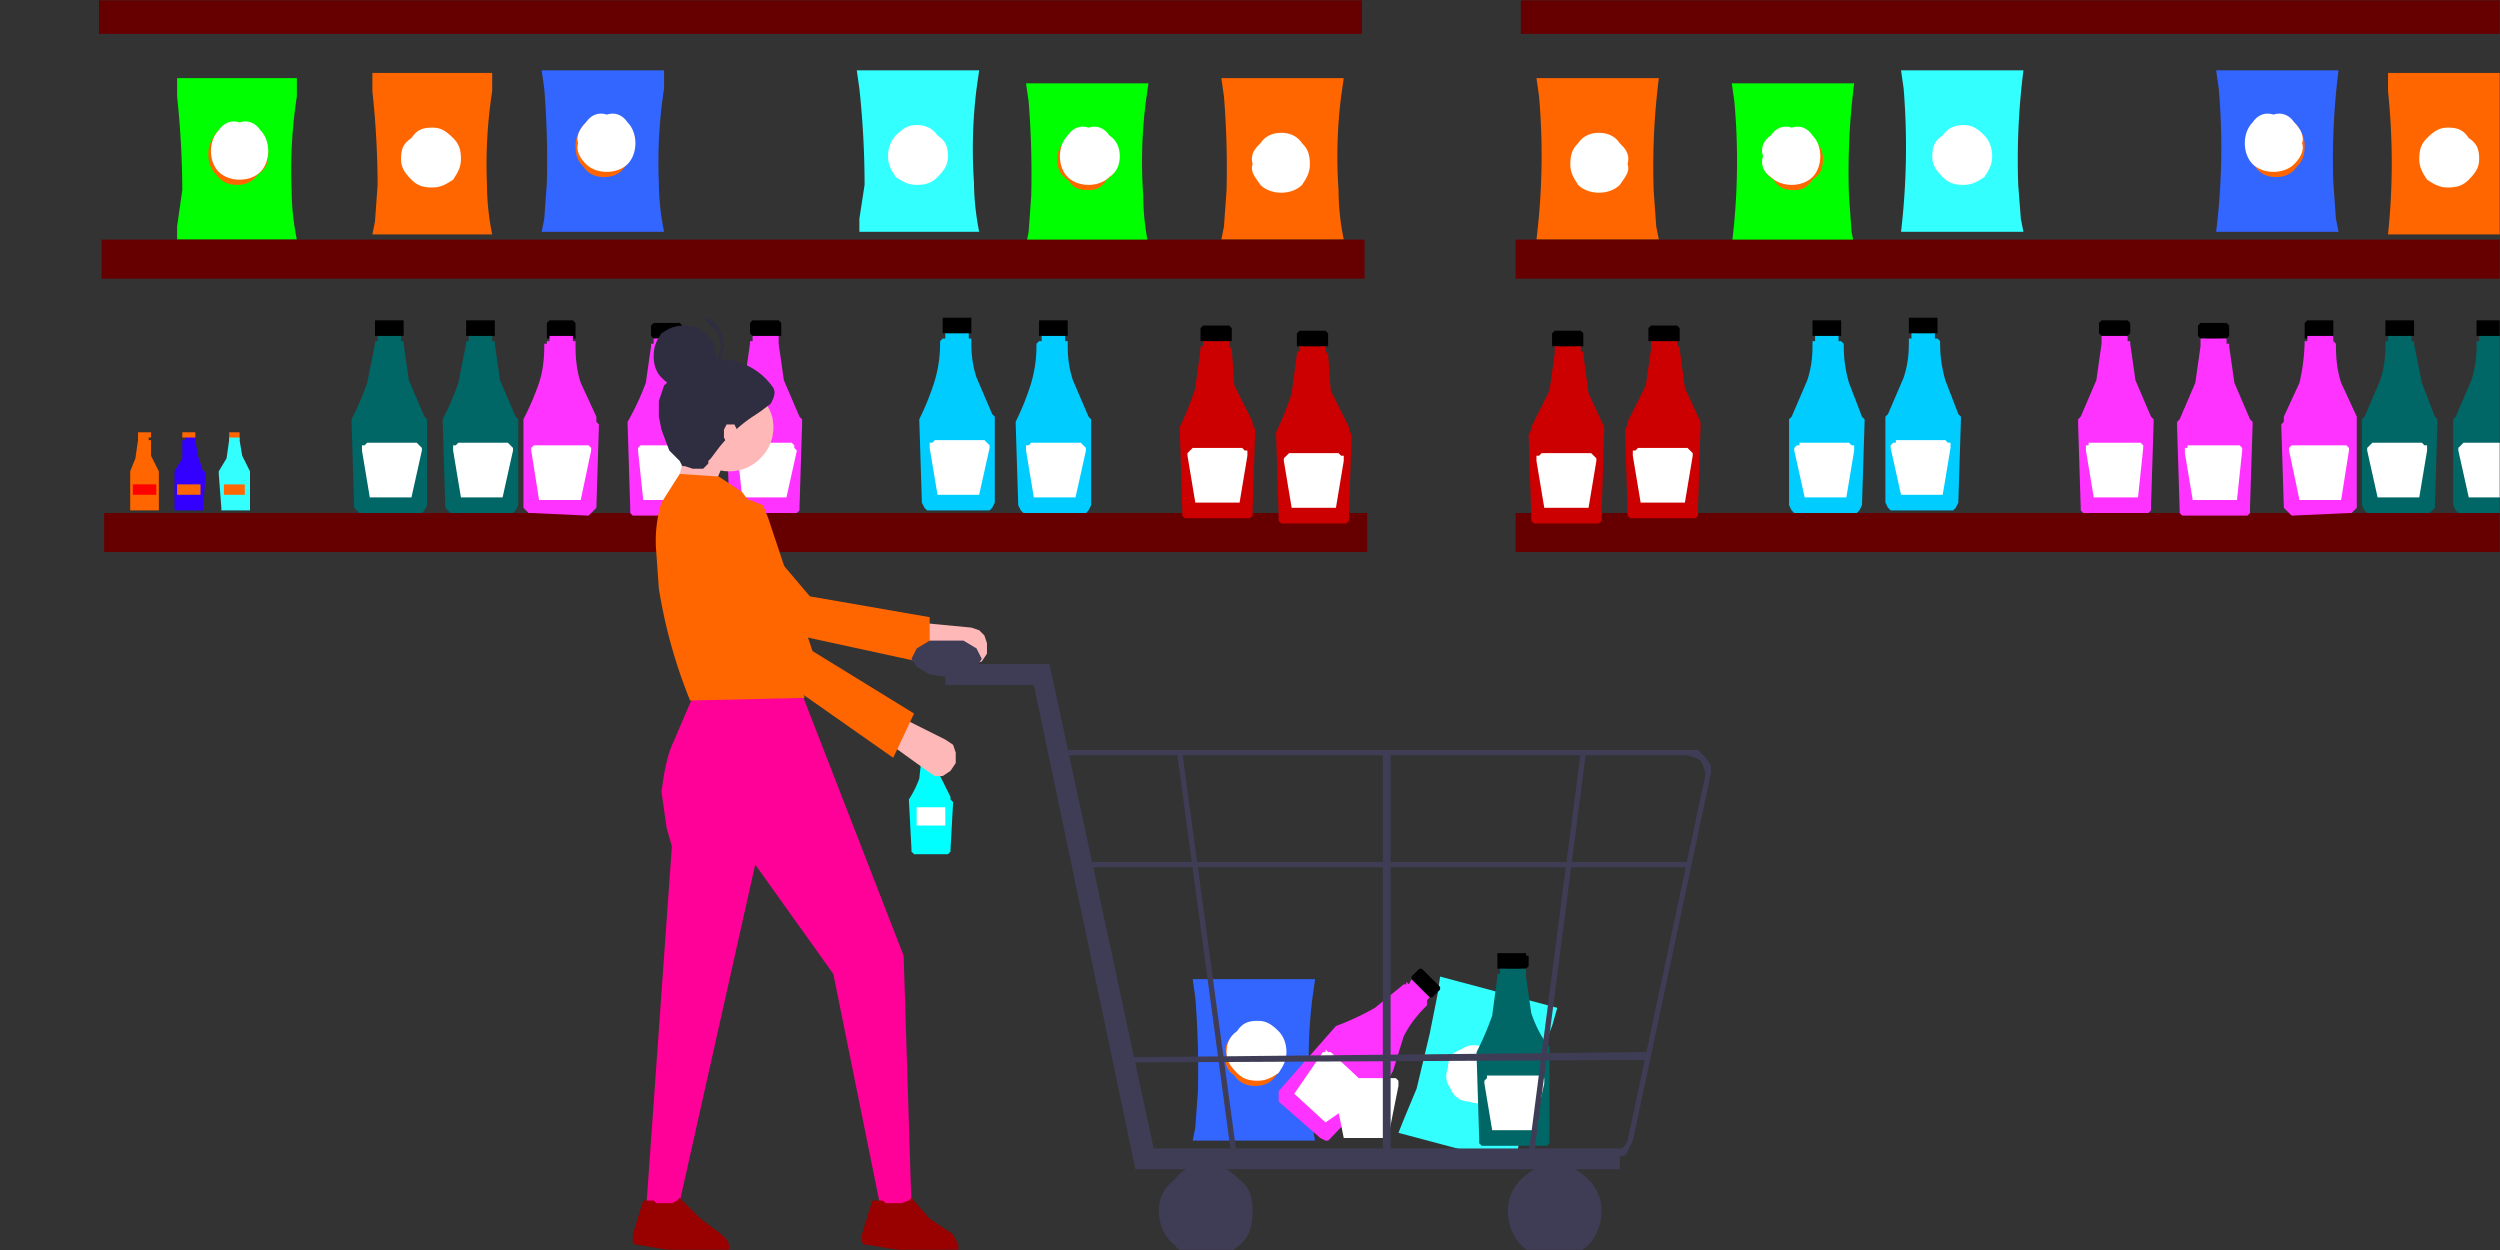 <svg xmlns="http://www.w3.org/2000/svg" baseProfile="basic" image-rendering="optimizeSpeed" viewBox="0 0 960 480"><rect x="0" y="0" width="960" height="480" fill="#333333" stroke="none"/><defs><mask id="a"><path fill="#FFF" d="M0 0h960v480H0z"/></mask></defs><g mask="url(#a)"><path fill="#f60" d="M57 166h-4v3h1v2h3v-3h1v-2h-1ZM1049 166h4v3h-1v2h-3v-3h-1v-2h1Z"/><path fill="#f60" d="m61 181-3-6v-6h-1v-1h-4v1l-1 7-2 5v15h11v-15ZM1045 181l3-6v-6h1v-1h4v1l1 7 2 5 1 1-1 13v1h-11v-15Z"/><path fill="red" d="M51 186h9v4h-9v-4ZM1055 186h-9v4h9v-4Z"/><path fill="#f60" d="M74 166h-4v2h1v3h3v-2l1-1v-2h-1ZM1032 166h4v2l-1 1v2h-3v-2l-1-1v-2h1Z"/><path fill="#30f" d="m78 181-2-6-1-6v-1h-4v1h-1v7l-3 5v15h11v-1l1-13v-1h-1ZM1028 181l2-6 1-6v-1h4v1h1v7l3 5v15h-11v-1l-1-13 1-1Z"/><path fill="#f60" d="M68 186h9v4h-9v-4ZM1038 186h-9v4h9v-4ZM92 166h-4v3h1v2h2v-2h1v-3ZM1014 166h4v3h-1v2h-2v-2h-1v-3Z"/><path fill="#3ff" d="m96 181-3-6-1-6v-1h-4v1c-1 0-1 0 0 0l-1 7-3 5v1l1 13v1h11v-15ZM1011 181l2-6 1-6v-1h4v1h1v7l3 5v1l-1 13v1h-11v-15h1Z"/><path fill="#f60" d="M86 186h8v4h-8v-4ZM1020 186h-8v4h8v-4ZM189 90h-46l1-5 1-14a345 345 0 0 0-2-36v-7h46v7a184 184 0 0 0-2 36 96 96 0 0 0 2 19ZM917 90h46v-5l-2-14a271 271 0 0 1 2-43h-46v7a264 264 0 0 1 0 55ZM516 92h-47l1-5 1-14a345 345 0 0 0-1-36l-1-7h47l-1 7a184 184 0 0 0-1 36 96 96 0 0 0 2 19ZM590 92h47l-1-5-1-14a271 271 0 0 1 2-43h-47l1 7a264 264 0 0 1-1 55Z"/><path fill="#3ff" d="M376 89h-46v-5l2-13a349 349 0 0 0-2-37l-1-7h47l-1 7a189 189 0 0 0-1 36 102 102 0 0 0 2 19ZM730 89h47l-1-5-1-13a273 273 0 0 1 2-44h-47l1 7a279 279 0 0 1-1 55ZM582 447l-45-12 2-5 5-12 5-21 3-15 1-7 45 12-2 7a228 228 0 0 0-14 53Z"/><path fill="#fff" d="M177 61c0 3-1 5-3 8-3 2-5 3-8 3-4 0-6-1-8-3-3-3-4-5-4-8 0-4 1-6 4-8 2-3 4-4 8-4 3 0 5 1 8 4 2 2 3 4 3 8ZM929 61c0 3 1 5 3 8 3 2 5 3 8 3 4 0 6-1 8-3 3-3 4-5 4-8 0-4-1-6-4-8-2-3-4-4-8-4-3 0-5 1-8 4-2 2-3 4-3 8ZM503 63c0 3-1 5-3 8-2 2-5 3-8 3s-6-1-8-3c-2-3-4-5-3-8-1-4 1-6 3-8 2-3 5-4 8-4s6 1 8 4c2 2 3 4 3 8ZM603 63c0 3 1 5 3 8 2 2 5 3 8 3s6-1 8-3c2-3 4-5 3-8 1-4-1-6-3-8-2-3-5-4-8-4s-6 1-8 4c-2 2-3 4-3 8ZM364 60c0 3-1 5-4 8-2 2-4 3-8 3-3 0-5-1-8-3-2-3-3-5-3-8s1-6 3-8c3-3 5-4 8-4s6 1 8 4c3 2 4 4 4 8ZM742 60c0 3 1 5 4 8 2 2 4 3 8 3 3 0 5-1 8-3 2-3 3-5 3-8s-1-6-3-8c-3-3-5-4-8-4s-6 1-8 4c-3 2-4 4-4 8ZM578 415c-1 3-3 6-6 7-2 2-5 2-8 1-3 0-6-2-7-5-2-3-2-5-1-8 0-4 2-6 5-7 3-2 5-2 9-1 3 0 5 2 6 5 2 2 2 5 2 8Z"/><path fill="#0f0" d="M114 92H68v-5l2-14a351 351 0 0 0-2-36v-7h46v7a183 183 0 0 0-2 36 94 94 0 0 0 2 19ZM992 92h46v-5l-2-14a269 269 0 0 1 2-43h-46v7a256 256 0 0 1 0 55ZM441 94h-47l1-5 1-14a351 351 0 0 0-1-36l-1-7h47l-1 7a183 183 0 0 0-1 36 94 94 0 0 0 2 19ZM665 94h47l-1-5-1-14a269 269 0 0 1 2-43h-47l1 7a256 256 0 0 1-1 55Z"/><path fill="#36f" d="M255 89h-47l1-5 1-14a343 343 0 0 0-1-36l-1-7h47v7a184 184 0 0 0-2 36 96 96 0 0 0 2 19ZM851 89h47l-1-5-1-14a269 269 0 0 1 2-43h-47l1 7a264 264 0 0 1-1 55ZM505 438h-47l1-5 1-14a351 351 0 0 0-1-36l-1-7h47l-1 7a184 184 0 0 0-1 36 94 94 0 0 0 2 19Z"/><path fill="#f60" d="M103 59c0 4-1 6-4 8-2 3-5 4-8 4s-6-1-8-4c-2-2-3-4-3-8 0-3 1-5 3-8 2-2 5-3 8-3s6 1 8 3c3 3 4 5 4 8ZM1004 59c-1 4 0 6 3 8 2 3 5 4 8 4s6-1 8-4c2-2 3-4 3-8 0-3-1-5-3-8-2-2-5-3-8-3s-6 1-8 3c-3 3-4 5-3 8ZM429 61c0 4-1 6-4 8-2 3-4 4-7 4-4 0-6-1-8-4-3-2-4-4-4-8 0-3 1-5 4-8 2-2 4-3 8-3 3 0 5 1 7 3 3 3 4 5 4 8ZM677 61c0 4 1 6 4 8 2 3 4 4 8 4 3 0 5-1 7-4 3-2 4-4 4-8 0-3-1-5-4-8-2-2-4-3-7-3-4 0-6 1-8 3-3 3-4 5-4 8ZM243 56c0 4-1 6-3 8-2 3-5 4-8 4s-6-1-8-4c-2-2-3-4-3-8 0-3 1-5 3-8 2-2 5-3 8-3s6 1 8 3c2 3 3 5 3 8ZM863 56c0 4 1 6 3 8 2 3 5 4 8 4s6-1 8-4c2-2 3-4 3-8 0-3-1-5-3-8-2-2-5-3-8-3s-6 1-8 3c-2 3-3 5-3 8ZM493 405c0 3-1 6-3 8-2 3-5 4-8 4s-6-1-8-4c-3-2-4-5-3-8-1-3 0-5 3-8 2-2 5-3 8-3s6 1 8 3c2 3 3 5 3 8Z"/><path fill="#fff" d="M103 58c0 3-1 6-3 8s-5 3-8 3-6-1-8-3-3-5-3-8 1-6 3-8c2-3 5-4 8-3 3-1 6 0 8 3 2 2 3 5 3 8ZM1003 58c0 3 1 6 3 8s5 3 8 3 6-1 8-3 3-5 3-8-1-6-3-8c-2-3-5-4-8-3-3-1-6 0-8 3-2 2-3 5-3 8ZM430 60c0 3-1 6-4 8-2 2-5 3-8 3s-6-1-8-3-3-5-3-8 1-6 3-8c2-3 5-4 8-3 3-1 6 0 8 3 3 2 4 5 4 8ZM677 60c-1 3 0 6 3 8 2 2 5 3 8 3s6-1 8-3 3-5 3-8-1-6-3-8c-2-3-5-4-8-3-3-1-6 0-8 3-3 2-4 5-3 8ZM244 55c0 3-1 6-3 8s-5 3-8 3-6-1-8-3-4-5-3-8c-1-3 1-6 3-8 2-3 5-4 8-3 3-1 6 0 8 3 2 2 3 5 3 8ZM862 55c0 3 1 6 3 8s5 3 8 3 6-1 8-3 4-5 3-8c1-3-1-6-3-8-2-3-5-4-8-3-3-1-6 0-8 3-2 2-3 5-3 8ZM494 404c0 3-1 5-3 8-3 2-5 3-8 3-4 0-6-1-8-3-3-3-4-5-4-8s1-6 4-8c2-3 4-4 8-4 3 0 5 1 8 4 2 2 3 5 3 8Z"/><path fill="#600" d="M38-2h485v15H38V-2ZM1069-2H584v15h485V-2ZM39 92h485v15H39V92ZM1067 92H582v15h485V92ZM40 197h485v15H40v-15ZM1067 197H582v15h485v-15Z"/><path d="M372 122h-10v6h2v6h7v-6h2v-6h-1ZM734 122h10v6h-2v6h-6v-6h-3v-6h1ZM409 123h-10v6h2v6h7v-6h2v-6h-1ZM697 123h10v6h-2v6h-6v-6h-3v-6h1ZM472 125h-10l-1 1v5h3v6h6v-6h3v-5l-1-1ZM635 125h9l1 1v5h-3v6h-6v-6h-3v-5l1-1h1ZM509 127h-10l-1 1v5h3v6h6v-6h3v-5l-1-1ZM598 127h9l1 1v5h-3v6h-6v-6h-3v-5l1-1h1Z"/><path fill="#0cf" d="m381 159-6-14c-2-6-2-11-2-14v-1h-1v-2h-9v2h-1l-1 1c0 3 0 8-2 15a101 101 0 0 1-6 15l1 32 1 2 1 1h24l1-1 1-2v-33l-1-1ZM725 159l6-14c2-6 2-11 2-14v-1h1v-2h9v2h1l1 1c0 3 0 8 2 15l5 13 1 1v1l-1 32-1 2-1 1h-24l-1-1-1-2v-33l1-1ZM418 160l-6-14c-2-6-2-11-2-14v-1h-1v-2h-9v2h-1l-1 1c0 3 0 8-2 15a101 101 0 0 1-6 15l1 32 1 2 1 1h24l1-1 1-2v-33l-1-1ZM688 160l6-14c2-6 2-11 2-14v-1h1v-2h9v2h1l1 1c0 3 0 8 2 15l5 13 1 1v1l-1 32-1 2-1 1h-24l-1-1-1-2v-33l1-1Z"/><path fill="#c00" d="m481 162-7-14-1-14-1-1v-2h-10v2h-1v1l-2 15a109 109 0 0 1-6 15l1 32v2l1 1h25l1-1v-2l1-31-1-2v-1ZM625 162l7-14 2-14v-3h10v2h1v1l2 15 6 13v2l-1 32v2l-1 1h-25l-1-1v-2l-1-31 1-2v-1ZM518 164l-7-14-1-14-1-1v-2h-10v2h-1v1l-2 15a109 109 0 0 1-6 15l1 32v2l1 1h25l1-1v-2l1-31-1-2v-1ZM588 164l7-14 2-14v-3h10v2h1v1l2 15 6 13v2l-1 32v2l-1 1h-25l-1-1v-2l-1-31 1-2v-1Z"/><path fill="#fff" d="M378 169h-19l-1 1h-1v2l3 18h16l4-18v-1l-1-1-1-1ZM728 169h19l1 1h1v2l-3 18h-16l-4-18v-1l1-1h1v-1ZM415 170h-19l-1 1h-1v2l3 18h16l4-18v-1l-1-1-1-1ZM691 170h19l1 1h1v2l-3 18h-16l-4-18v-1l1-1h1v-1ZM477 172h-19l-1 1-1 1v1l3 18h17l3-18v-2h-1l-1-1ZM629 172h19l1 1 1 1v1l-3 18h-17l-3-18v-2h1l1-1ZM514 174h-19l-1 1-1 1v1l3 18h17l3-18v-2h-1l-1-1ZM592 174h19l1 1 1 1v1l-3 18h-17l-3-18v-2h1l1-1Z"/><path d="M154 123h-10v6h2v6h7v-6h2v-6h-1ZM952 123h10v6h-2v6h-7v-6h-2v-6h1ZM189 123h-10v6h2v6h7v-6h2v-6h-1ZM917 123h10v6h-2v6h-7v-6h-2v-6h1ZM585 366h-10v6h3v6h6v-6h2l1-1v-4h-1v-1h-1ZM553 379l-7-7h-1l-3 3v2l1 1-4 4 4 5 5-5 1 1h1l3-3v-1ZM220 123h-9l-1 1v6h2v6h6l1-6h2v-6l-1-1ZM886 123h10v7h-2v6h-6v-6h-3v-6l1-1ZM261 124h-10l-1 1v4l1 1h2v6h6v-6h3v-5l-1-1ZM845 124h10l1 1v4l-1 1h-2v6h-6v-6h-2l-1-1v-4l1-1ZM299 123h-10l-1 1v4l1 1h2v6h6v-6h3v-5l-1-1ZM807 123h10l1 1v4l-1 1h-2v6h-6v-6h-2l-1-1v-4l1-1Z"/><path fill="#066" d="m163 160-6-14-2-14v-1h-1v-2h-9v2h-1v1l-3 15a111 111 0 0 1-6 14v1l1 33 1 1 1 1h24l1-1 1-2v-33l-1-1ZM943 160l6-14c2-6 2-11 2-14v-1h1v-2h9v2h1v1l3 15 5 13 1 1v1l-1 33-1 1-1 1h-24l-1-1-1-2v-33l1-1ZM198 160l-6-14-2-14v-1h-1v-2h-9v2h-1v1l-3 15a111 111 0 0 1-6 14v1l1 33 1 1 1 1h24l1-1 1-2v-33l-1-1ZM908 160l6-14c2-6 2-11 2-14v-1h1v-2h9v2h1v1l3 15 5 13 1 1v1l-1 33-1 1-1 1h-24l-1-1-1-2v-33l1-1ZM595 402c-2-2-5-7-7-13l-2-14v-3h-10v2h-1v1l-2 15a112 112 0 0 1-6 14v1l1 32v2l1 1h25l1-1v-37Z"/><path fill="#f3f" d="m535 411 4-13c3-6 7-10 9-12v-2l1-1-7-7-1 2-1-1v1h-1l-11 9a102 102 0 0 1-15 7l-22 25v4l16 14 2 1h1l1-1 22-23 1-1 1-2ZM229 160l-6-13c-2-6-2-12-2-15v-1h-1v-2h-9v2h-1v1h-1c0 3 0 9-2 15a102 102 0 0 1-6 14v34l1 1 1 1h1l22 1 1-1 1-1 1-1 1-32-1-1v-2ZM877 160l6-13a77 77 0 0 0 2-16h1v-2h10v2l1 1c0 3 0 9 2 15l6 13v35l-1 1-1 1h-1l-22 1-1-1-1-1-1-1-1-32 1-1v-2ZM269 161l-6-14-2-14v-3h-10v2h-1v1l-2 14a101 101 0 0 1-7 15v1l1 32v2l1 1h25l1-1v-1l1-32v-2l-1-1ZM837 161l6-14 2-14v-3h10v2h1v1l2 14 6 14 1 1v1l-1 32v2l-1 1h-25l-1-1v-1l-1-32v-2l1-1ZM307 160l-6-14-2-14v-3h-10v2h-1v1l-2 14a101 101 0 0 1-7 15v1l1 32v2l1 1h25l1-1v-1l1-32v-2l-1-1ZM799 160l6-14 2-14v-3h10v2h1v1l2 14 6 14 1 1v1l-1 32v2l-1 1h-25l-1-1v-1l-1-32v-2l1-1Z"/><path fill="#fff" d="M160 170h-19l-1 1h-1v2l3 18h16l4-18v-1l-1-1-1-1ZM946 170h19l1 1h1v2l-3 18h-16l-4-18v-1l1-1 1-1ZM195 170h-19l-1 1h-1v2l3 18h16l4-18v-1l-1-1-1-1ZM911 170h19l1 1h1v2l-3 18h-16l-4-18v-1l1-1 1-1ZM591 413h-20v1l-1 1v1l3 18h16l4-18v-2l-1-1h-1ZM525 417l-14-13h-1l-1-1v1h-1l-11 16 12 11 16-11v-3ZM225 171h-20l-1 1v1l3 19h16l4-19v-1l-1-1h-1ZM881 171h20l1 1v1l-3 19h-16l-4-19v-1l1-1h1ZM266 171h-20l-1 1v1l2 19h17l4-18-1-1v-1l-1-1ZM840 171h20l1 1v1l-2 19h-17l-3-18v-2h1v-1ZM304 170h-20l-1 1v1l2 19h17l4-18-1-1v-1l-1-1ZM802 170h20l1 1v1l-2 19h-17l-3-18v-2h1v-1Z"/><path fill="#e6e6e6" d="M360 285h-6v4h1v3h4v-3h1v-4Z"/><path fill="#0ff" d="m365 306-4-8-1-8v-2h-6v2l-1 9a39 39 0 0 1-4 8l1 19v1l1 1h13l1-1v-1l1-18-1-1v-1Z"/><path fill-opacity=".2" d="m359 286-1 1h-2v-1"/><path fill="#fff" d="M352 310h11v7h-11v-7ZM535 414h-21l-1 1v1l-1 1 4 20h17l4-20v-2l-1-1h-1Z"/><path fill="#ffb8b8" d="m258 195 13-1 9-21-15-8-7 30ZM379 251v-4l-1-3-2-2-3-1-21-2-3 10 21 6h4l3-1 2-3Z"/><path fill="#f60" d="M357 255v-18l-46-8-34-40-5-3-5-1-5 2-4 4-1 4v5l3 5 28 35 69 15Z"/><path fill="#f09" d="M248 466h12l30-134 30 42 18 89h12l-3-96-40-103h-39l-3 6-6 14c-3 6-4 13-5 20l2 14 2 7-10 141Z"/><path fill="#900" d="M331 474v3l1 1h1l30 5h2l2-1 1-2v-2l-1-2-1-2-9-6-7-8-1 1-3 1h-6l-1-1h-4l-4 13ZM243 474v3l1 1h1l29 5h3l2-1 1-2v-2l-1-2-2-2-8-6-8-8-1 1-2 1h-6l-1-1h-4l-4 13Z"/><path fill="#ffb8b8" d="M297 164c0 5-2 9-5 12s-7 5-12 5-8-2-12-5c-3-3-5-7-5-12s2-8 5-12c4-3 7-5 12-5s9 2 12 5c3 4 5 7 5 12Z"/><path fill="#f60" d="m265 269 44-1-13-41 2-4c1-2 2-4 1-8a44 44 0 0 0-11-22l-3-4-9-6-15-1-7 11a50 50 0 0 0-2 19l1 14a196 196 0 0 0 12 43Z"/><path fill="#ffb8b8" d="m365 296 2-3v-4l-1-3-3-2-18-9-7 8 18 13 3 2h3l3-2Z"/><path fill="#f60" d="m343 291 8-17-39-24-17-51-2-5-5-2-5-1-5 2c-2 1-3 2-3 4l-2 5 1 5 12 44 57 40Z"/><path fill="#2f2e41" d="M253 158v2l1 5 3 8 4 4 1 2h1l3 1h4l2-2v-1l1-1 3-4a58 58 0 0 1 13-12l3-2 4-3c1-2 2-4 1-6a25 25 0 0 0-20-11h-5l-3 1-6 2-8 7-2 6v4Z"/><path fill="#2f2e41" d="M275 137c0 3-1 6-4 8-2 3-5 4-8 4-4 0-6-1-9-4-2-2-3-5-3-8 0-4 1-6 3-9 3-2 5-3 9-3 3 0 6 1 8 3 3 3 4 5 4 9Z"/><path fill="#2f2e41" d="m277 133-2-6-4-4c-2-2-4-2-5-2l5 1 4 2 2 4 1 5-1 4-2 4-4 3h-5l5-1 4-5 2-5Z"/><path fill="#ffb8b8" d="M283 167v1l-1 2h-3l-1-2v-3l1-2h3l1 2v2Z"/><path fill="#3f3d56" d="M622 449H436l-39-186h-34v-8h40l40 186h179v8Z"/><path fill="#3f3d56" d="M481 465c0 5-1 10-5 13-4 4-8 5-13 5s-9-1-12-5c-4-3-6-8-6-13s2-9 6-12c3-4 7-6 12-6s9 2 13 6c4 3 5 7 5 12ZM615 465c0 5-2 10-5 13-4 4-8 5-13 5s-9-1-13-5c-3-3-5-8-5-13s2-9 5-12c4-4 8-6 13-6s9 2 13 6c3 3 5 7 5 12ZM619 445H438l-32-157h246l3 3 2 3v3l-30 141-2 4c0 1-1 2-3 2l-3 1Zm-179-2h179l2-1 3-2 1-2 30-141-1-3-1-2-2-1-3-1H409l31 153Z"/><path fill="#3f3d56" d="m473 445-21-156h2l21 155-2 1ZM589 444l-2-1 20-154h2l-20 155ZM531 289h3v156h-3V289Z"/><path fill="#3f3d56" d="M418 333v-2h231v2H418ZM430 406l203-2v3l-203 1v-2ZM377 253l-2 3-5 3-6 1-7-1-5-3-2-3 2-4 5-3h13l5 3 2 4Z"/></g></svg>
